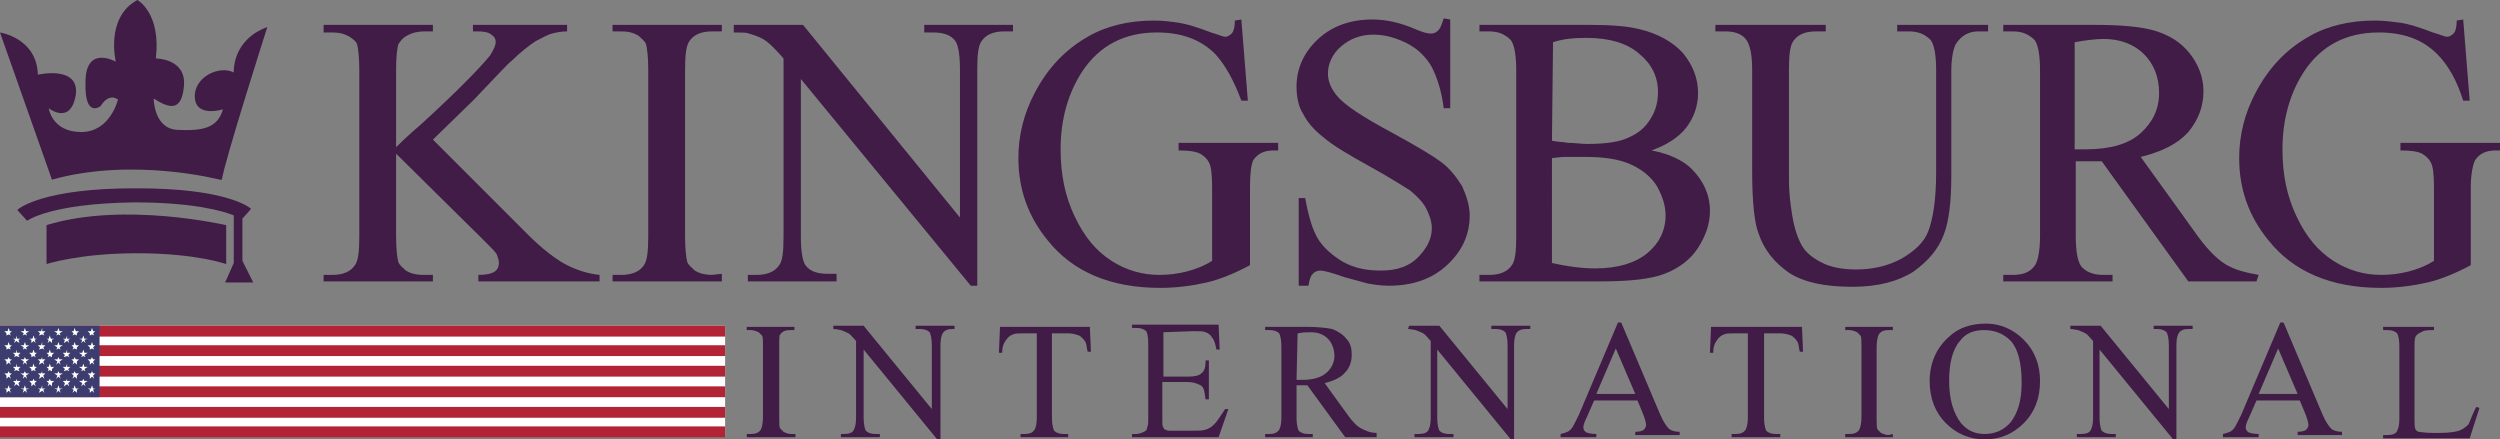 <?xml version="1.0" encoding="utf-8"?>
<!-- Generator: Adobe Illustrator 22.1.0, SVG Export Plug-In . SVG Version: 6.00 Build 0)  -->
<svg version="1.1" id="Layer_1" xmlns="http://www.w3.org/2000/svg" xmlns:xlink="http://www.w3.org/1999/xlink" x="0px" y="0px"
	 viewBox="0 0 231 40.6" style="enable-background:new 0 0 231 40.6;" xml:space="preserve">
<rect x="0" y="0" width="231" height="40.6" fill="#808080" stroke="none"/>
<style type="text/css">
	.st0{fill:#401C47;}
	.st1{fill:#FFFFFF;}
	.st2{fill:#B22435;}
	.st3{fill:#3D3C6F;}
</style>
<g>
	<g>
		<g>
			<path class="st0" d="M20.3,16.6c0,0-8-2.1-15.5,0L0,3c0,0,3.4,0.5,3.5,3.9c0,0,3.9-0.9,3.5,1.9C6.5,11.6,4.5,10,4.5,10
				s0.3,2.2,3,2.2s3.4-3,3.4-3s-0.8-0.7-1.6,0.6c0,0-1.5,1.2-1.4-2.2c0-3.5,2.8-1.9,2.8-1.9s-1-4.1,2-5.7c0,0,2.2,1.2,1.7,5.4
				c0,0,2.8,0,2.6,2.5c-0.2,2.5-1.4,2.1-2.8,1.2c0,0,0,2.8,2.2,2.9c2.2,0.1,3.7-0.1,4.2-1.9c0,0-2.5,0.8-2.6-1.1
				c-0.1-1.9,2.3-3,3.6-2.3c0,0-0.2-3,3.1-4.2c0,0-3.9,12.2-4.2,14.1"/>
			<path class="st0" d="M4.3,20.8v3.6c0,0,3-1,8.4-1c5.4,0,8.2,1,8.2,1v-3.6C20.8,20.8,11.5,18.6,4.3,20.8z"/>
			<path class="st0" d="M20.8,26.1h2.6l-1-2v-3.9l0.8-0.9c-0.2-0.2-2.4-1.9-10.5-1.9c-0.1,0-0.2,0-0.3,0c-8.3,0-10.6,1.8-10.8,2
				l0.9,1l0,0c0,0,2.1-1.6,9.9-1.7c5.5,0,8.2,0.8,9.2,1.2v4.4L20.8,26.1z"/>
		</g>
	</g>
	<g>
		<g>
			<path class="st0" d="M40,12.9l8.7,8.7c1.4,1.4,2.7,2.4,3.7,2.9c1,0.5,2,0.8,3,0.9V26H44.2v-0.6c0.7,0,1.2-0.1,1.5-0.3
				c0.3-0.2,0.4-0.5,0.4-0.8c0-0.3-0.1-0.5-0.2-0.8c-0.1-0.2-0.5-0.6-1.1-1.2l-8.2-8.1v7.6c0,1.2,0.1,2,0.2,2.4
				c0.1,0.3,0.4,0.5,0.7,0.8c0.5,0.3,1,0.4,1.6,0.4H40V26H29.9v-0.6h0.8c1,0,1.7-0.3,2.1-0.9c0.3-0.4,0.4-1.3,0.4-2.7V6.5
				c0-1.2-0.1-2-0.2-2.4c-0.1-0.3-0.4-0.5-0.7-0.7c-0.5-0.3-1-0.4-1.6-0.4h-0.8V2.3H40v0.6h-0.8c-0.5,0-1.1,0.1-1.6,0.4
				c-0.4,0.2-0.6,0.5-0.8,0.8c-0.1,0.4-0.2,1.1-0.2,2.3v7.2c0.2-0.2,1-1,2.4-2.2c3.5-3.2,5.5-5.3,6.3-6.3c0.3-0.5,0.5-0.9,0.5-1.2
				c0-0.3-0.1-0.5-0.4-0.7c-0.2-0.2-0.7-0.3-1.2-0.3h-0.5V2.3h8.7v0.6c-0.5,0-1,0.1-1.4,0.2c-0.4,0.1-0.9,0.4-1.5,0.7
				c-0.6,0.4-1.4,1-2.2,1.8c-0.3,0.2-1.4,1.4-3.5,3.6L40,12.9z"/>
			<path class="st0" d="M66.7,25.3V26H56.6v-0.6h0.8c1,0,1.7-0.3,2.1-0.9c0.3-0.4,0.4-1.3,0.4-2.7V6.5c0-1.2-0.1-2-0.2-2.4
				c-0.1-0.3-0.4-0.5-0.7-0.8c-0.5-0.3-1-0.4-1.6-0.4h-0.8V2.3h10.1v0.6h-0.9c-1,0-1.7,0.3-2.1,0.9c-0.3,0.4-0.4,1.3-0.4,2.7v15.3
				c0,1.2,0.1,2,0.2,2.4c0.1,0.3,0.4,0.5,0.7,0.8c0.5,0.3,1,0.4,1.6,0.4L66.7,25.3L66.7,25.3z"/>
			<path class="st0" d="M67.8,2.3h6.4l14.5,17.8V6.4c0-1.5-0.2-2.4-0.5-2.7c-0.4-0.5-1.1-0.7-2-0.7h-0.8V2.3h8.2v0.6h-0.8
				c-1,0-1.7,0.3-2.1,0.9c-0.3,0.4-0.4,1.2-0.4,2.6v20h-0.6L74,7.3v14.6c0,1.5,0.2,2.4,0.5,2.7c0.4,0.5,1.1,0.7,2,0.7h0.8V26h-8.2
				v-0.6h0.8c1,0,1.7-0.3,2.1-0.9c0.3-0.4,0.4-1.2,0.4-2.6V5.4c-0.7-0.8-1.2-1.3-1.6-1.6c-0.4-0.3-0.9-0.5-1.6-0.7
				C69,3,68.5,3,67.8,3L67.8,2.3L67.8,2.3z"/>
			<path class="st0" d="M114.7,1.8l0.6,7.5h-0.6C114,7.4,113.2,6,112.3,5c-1.4-1.4-3.2-2-5.4-2c-3,0-5.3,1.2-6.9,3.6
				c-1.3,2-2,4.4-2,7.2c0,2.3,0.4,4.3,1.3,6.2c0.9,1.9,2,3.2,3.4,4.1c1.4,0.9,2.9,1.3,4.4,1.3c0.9,0,1.7-0.1,2.5-0.3
				c0.8-0.2,1.6-0.5,2.4-1v-6.8c0-1.2-0.1-2-0.3-2.3c-0.2-0.4-0.5-0.6-0.8-0.8c-0.4-0.2-1-0.3-2-0.3v-0.7h9.2v0.7h-0.4
				c-0.9,0-1.5,0.3-1.9,0.9c-0.2,0.4-0.3,1.3-0.3,2.5v7.2c-1.3,0.7-2.7,1.3-4,1.6c-1.3,0.3-2.8,0.5-4.3,0.5c-4.6,0-8.1-1.5-10.4-4.4
				c-1.8-2.2-2.7-4.7-2.7-7.6c0-2.1,0.5-4.1,1.5-6c1.2-2.3,2.8-4,4.9-5.2c1.7-1,3.8-1.5,6.1-1.5c0.9,0,1.6,0.1,2.3,0.2
				c0.7,0.1,1.7,0.4,3,0.9c0.7,0.2,1.1,0.4,1.3,0.4c0.2,0,0.4-0.1,0.6-0.3c0.2-0.2,0.3-0.6,0.3-1.2L114.7,1.8L114.7,1.8z"/>
			<path class="st0" d="M134,1.8V10h-0.6c-0.2-1.6-0.6-2.8-1.1-3.8c-0.5-0.9-1.3-1.7-2.3-2.2c-1-0.5-2-0.8-3.1-0.8
				c-1.2,0-2.2,0.4-3,1.1c-0.8,0.7-1.2,1.6-1.2,2.5c0,0.7,0.3,1.4,0.8,2c0.7,0.9,2.4,2,5.2,3.5c2.2,1.2,3.7,2.1,4.5,2.7
				c0.8,0.6,1.4,1.4,1.9,2.2c0.4,0.9,0.7,1.8,0.7,2.7c0,1.8-0.7,3.3-2.1,4.6c-1.4,1.3-3.2,1.9-5.4,1.9c-0.7,0-1.3-0.1-1.9-0.2
				c-0.4-0.1-1.1-0.3-2.2-0.6c-1.1-0.4-1.9-0.6-2.2-0.6c-0.3,0-0.5,0.1-0.7,0.3c-0.2,0.2-0.3,0.5-0.4,1.1H120v-8.1h0.6
				c0.3,1.7,0.7,3,1.2,3.8c0.5,0.8,1.3,1.5,2.3,2.1c1.1,0.6,2.2,0.8,3.5,0.8c1.5,0,2.6-0.4,3.4-1.2c0.8-0.8,1.3-1.7,1.3-2.7
				c0-0.6-0.2-1.2-0.5-1.8c-0.3-0.6-0.8-1.1-1.5-1.7c-0.5-0.3-1.7-1.1-3.7-2.2c-2-1.1-3.5-2-4.3-2.7c-0.9-0.7-1.5-1.4-1.9-2.2
				C120,9.9,119.8,9,119.8,8c0-1.7,0.7-3.2,2-4.4c1.3-1.2,3-1.8,5-1.8c1.3,0,2.6,0.3,4,0.9c0.7,0.3,1.1,0.4,1.4,0.4
				c0.3,0,0.5-0.1,0.7-0.3c0.2-0.2,0.3-0.5,0.5-1.1L134,1.8L134,1.8z"/>
			<path class="st0" d="M152.6,13.9c1.6,0.3,2.9,0.9,3.7,1.7c1.1,1.1,1.7,2.4,1.7,3.9c0,1.2-0.4,2.3-1.1,3.4
				c-0.7,1.1-1.8,1.9-3.1,2.4c-1.3,0.5-3.3,0.7-5.9,0.7h-11.2v-0.6h0.9c1,0,1.7-0.3,2.1-0.9c0.3-0.4,0.4-1.3,0.4-2.6V6.5
				c0-1.5-0.2-2.4-0.5-2.8c-0.5-0.5-1.1-0.8-2-0.8h-0.9V2.3h10.2c1.9,0,3.4,0.1,4.6,0.4c1.7,0.4,3.1,1.2,4,2.2
				c0.9,1.1,1.4,2.3,1.4,3.7c0,1.2-0.4,2.3-1.1,3.2C155.1,12.7,154,13.4,152.6,13.9z M143.4,13c0.4,0.1,0.9,0.1,1.5,0.2
				c0.6,0,1.2,0.1,1.8,0.1c1.7,0,3-0.2,3.8-0.6c0.9-0.4,1.5-0.9,2-1.7c0.5-0.8,0.7-1.6,0.7-2.5c0-1.4-0.6-2.6-1.7-3.5
				c-1.1-1-2.8-1.5-4.9-1.5c-1.2,0-2.2,0.1-3.1,0.4L143.4,13L143.4,13z M143.4,24.3c1.3,0.3,2.7,0.5,4,0.5c2.1,0,3.7-0.5,4.8-1.4
				c1.1-0.9,1.7-2.1,1.7-3.5c0-0.9-0.3-1.8-0.8-2.7c-0.5-0.8-1.3-1.5-2.4-2c-1.1-0.5-2.5-0.7-4.2-0.7c-0.7,0-1.3,0-1.9,0
				c-0.5,0-0.9,0.1-1.2,0.1L143.4,24.3L143.4,24.3z"/>
			<path class="st0" d="M175.3,2.9V2.3h8.4v0.6h-0.9c-0.9,0-1.6,0.4-2.1,1.2c-0.2,0.4-0.4,1.2-0.4,2.5v9.6c0,2.4-0.2,4.2-0.7,5.5
				c-0.5,1.3-1.4,2.4-2.8,3.4c-1.4,0.9-3.3,1.4-5.6,1.4c-2.6,0-4.5-0.4-5.9-1.3c-1.3-0.9-2.3-2.1-2.8-3.6c-0.4-1-0.6-3-0.6-5.8V6.5
				c0-1.5-0.2-2.4-0.6-2.9c-0.4-0.5-1.1-0.7-1.9-0.7h-0.9V2.3h10.2v0.6h-0.9c-1,0-1.7,0.3-2.1,0.9c-0.3,0.4-0.4,1.3-0.4,2.6v10.3
				c0,0.9,0.1,2,0.3,3.2c0.2,1.2,0.5,2.1,0.9,2.8c0.4,0.7,1.1,1.2,1.9,1.6c0.8,0.4,1.9,0.6,3.1,0.6c1.5,0,2.9-0.3,4.2-1
				c1.2-0.7,2.1-1.5,2.5-2.6c0.4-1.1,0.7-2.8,0.7-5.4V6.5c0-1.5-0.2-2.4-0.5-2.8c-0.5-0.5-1.1-0.8-2-0.8L175.3,2.9L175.3,2.9z"/>
			<path class="st0" d="M208.5,26h-6.3l-8-11.1c-0.6,0-1.1,0-1.4,0c-0.2,0-0.3,0-0.5,0c-0.2,0-0.4,0-0.5,0v6.9
				c0,1.5,0.2,2.4,0.5,2.8c0.4,0.5,1.1,0.8,2,0.8h0.9V26h-10.1v-0.6h0.9c1,0,1.7-0.3,2.1-1c0.2-0.4,0.4-1.2,0.4-2.6V6.5
				c0-1.5-0.2-2.4-0.5-2.8c-0.5-0.5-1.1-0.8-2-0.8h-0.9V2.3h8.6c2.5,0,4.4,0.2,5.6,0.6c1.2,0.4,2.2,1,3,2c0.8,1,1.3,2.2,1.3,3.5
				c0,1.5-0.5,2.7-1.4,3.8c-1,1.1-2.4,1.8-4.4,2.3l4.9,6.8c1.1,1.6,2.1,2.6,2.9,3.1c0.8,0.5,1.9,0.8,3.1,1L208.5,26L208.5,26z
				 M191.7,13.8c0.2,0,0.4,0,0.6,0c0.2,0,0.3,0,0.4,0c2.3,0,4-0.5,5.1-1.5c1.1-1,1.7-2.2,1.7-3.7c0-1.5-0.5-2.7-1.4-3.6
				c-0.9-0.9-2.2-1.4-3.7-1.4c-0.7,0-1.6,0.1-2.7,0.3V13.8z"/>
			<path class="st0" d="M227.6,1.8l0.6,7.5h-0.6C227,7.4,226.2,6,225.2,5c-1.4-1.4-3.2-2-5.4-2c-3,0-5.3,1.2-6.9,3.6
				c-1.3,2-2,4.4-2,7.2c0,2.3,0.4,4.3,1.3,6.2c0.9,1.9,2,3.2,3.4,4.1c1.4,0.9,2.9,1.3,4.4,1.3c0.9,0,1.7-0.1,2.5-0.3
				c0.8-0.2,1.6-0.5,2.4-1v-6.8c0-1.2-0.1-2-0.3-2.3c-0.2-0.4-0.5-0.6-0.8-0.8c-0.4-0.2-1-0.3-2-0.3v-0.7h9.2v0.7h-0.4
				c-0.9,0-1.5,0.3-1.9,0.9c-0.2,0.4-0.4,1.3-0.4,2.5v7.2c-1.3,0.7-2.7,1.3-4,1.6c-1.3,0.3-2.8,0.5-4.3,0.5c-4.6,0-8.1-1.5-10.4-4.4
				c-1.8-2.2-2.7-4.7-2.7-7.6c0-2.1,0.5-4.1,1.5-6c1.2-2.3,2.8-4,4.9-5.2c1.7-1,3.8-1.5,6.1-1.5c0.9,0,1.6,0.1,2.4,0.2
				c0.7,0.1,1.7,0.4,3,0.9c0.7,0.2,1.1,0.4,1.3,0.4c0.2,0,0.4-0.1,0.6-0.3c0.2-0.2,0.3-0.6,0.3-1.2L227.6,1.8L227.6,1.8z"/>
		</g>
	</g>
	<g>
		<g>
			<path class="st0" d="M73.5,40.1v0.3H69v-0.3h0.4c0.4,0,0.7-0.1,0.9-0.4c0.1-0.2,0.2-0.6,0.2-1.2V32c0-0.5,0-0.9-0.1-1
				c-0.1-0.1-0.2-0.2-0.3-0.3c-0.2-0.1-0.5-0.2-0.7-0.2H69v-0.3h4.4v0.3h-0.4c-0.4,0-0.7,0.1-0.9,0.4C72,30.9,72,31.3,72,32v6.6
				c0,0.5,0,0.9,0.1,1c0.1,0.1,0.2,0.2,0.3,0.3c0.2,0.1,0.4,0.2,0.7,0.2L73.5,40.1L73.5,40.1z"/>
			<path class="st0" d="M77,30.1h2.8l6.3,7.7v-5.9c0-0.6-0.1-1-0.2-1.2c-0.2-0.2-0.5-0.3-0.9-0.3h-0.4v-0.3h3.6v0.3H88
				c-0.4,0-0.7,0.1-0.9,0.4c-0.1,0.2-0.2,0.5-0.2,1.1v8.7h-0.3l-6.8-8.3v6.3c0,0.6,0.1,1,0.2,1.2c0.2,0.2,0.5,0.3,0.9,0.3h0.4v0.3
				h-3.6v-0.3H78c0.4,0,0.8-0.1,0.9-0.4c0.1-0.2,0.2-0.5,0.2-1.1v-7.1c-0.3-0.3-0.5-0.6-0.7-0.7c-0.2-0.1-0.4-0.2-0.7-0.3
				c-0.1,0-0.4-0.1-0.7-0.1V30.1z"/>
			<path class="st0" d="M100.7,30.1l0.1,2.4h-0.3c-0.1-0.4-0.1-0.7-0.2-0.9c-0.2-0.3-0.4-0.5-0.6-0.6c-0.3-0.1-0.6-0.2-1-0.2h-1.5
				v7.8c0,0.6,0.1,1,0.2,1.2c0.2,0.2,0.5,0.3,0.9,0.3h0.4v0.3h-4.4v-0.3h0.4c0.4,0,0.7-0.1,0.9-0.4c0.1-0.2,0.2-0.5,0.2-1.1v-7.8
				h-1.2c-0.5,0-0.8,0-1,0.1c-0.3,0.1-0.5,0.3-0.7,0.6c-0.2,0.3-0.3,0.6-0.3,1.1h-0.3l0.1-2.4H100.7z"/>
			<path class="st0" d="M107.5,30.7v4.1h2.3c0.6,0,1-0.1,1.2-0.3c0.3-0.2,0.4-0.6,0.4-1.2h0.3v3.6h-0.3c-0.1-0.5-0.1-0.8-0.2-1
				c-0.1-0.2-0.2-0.3-0.5-0.4c-0.2-0.1-0.5-0.2-1-0.2h-2.3v3.4c0,0.5,0,0.7,0.1,0.8c0,0.1,0.1,0.2,0.2,0.2c0.1,0.1,0.3,0.1,0.6,0.1
				h1.8c0.6,0,1,0,1.3-0.1c0.3-0.1,0.5-0.2,0.8-0.5c0.3-0.3,0.6-0.8,1-1.4h0.3l-0.9,2.6h-8v-0.3h0.4c0.2,0,0.5-0.1,0.7-0.2
				c0.2-0.1,0.3-0.2,0.3-0.4c0.1-0.2,0.1-0.5,0.1-1v-6.7c0-0.7-0.1-1.1-0.2-1.2c-0.2-0.2-0.5-0.3-0.9-0.3h-0.4v-0.3h8l0.1,2.3h-0.3
				c-0.1-0.5-0.2-0.9-0.4-1.1c-0.1-0.2-0.3-0.4-0.6-0.5c-0.2-0.1-0.6-0.1-1.1-0.1L107.5,30.7L107.5,30.7z"/>
			<path class="st0" d="M127.1,40.4h-2.8l-3.5-4.8c-0.3,0-0.5,0-0.6,0c-0.1,0-0.1,0-0.2,0c-0.1,0-0.2,0-0.2,0v3c0,0.6,0.1,1,0.2,1.2
				c0.2,0.2,0.5,0.3,0.9,0.3h0.4v0.3h-4.4v-0.3h0.4c0.4,0,0.7-0.1,0.9-0.4c0.1-0.2,0.2-0.5,0.2-1.1V32c0-0.6-0.1-1-0.2-1.2
				c-0.2-0.2-0.5-0.3-0.9-0.3h-0.4v-0.3h3.8c1.1,0,1.9,0.1,2.4,0.2c0.5,0.2,1,0.5,1.3,0.9c0.4,0.4,0.5,0.9,0.5,1.5
				c0,0.6-0.2,1.2-0.6,1.6c-0.4,0.5-1.1,0.8-1.9,1l2.1,2.9c0.5,0.7,0.9,1.1,1.3,1.3c0.4,0.2,0.8,0.4,1.4,0.4V40.4z M119.8,35.1
				c0.1,0,0.2,0,0.3,0c0.1,0,0.1,0,0.2,0c1,0,1.7-0.2,2.2-0.6c0.5-0.4,0.8-1,0.8-1.6c0-0.6-0.2-1.2-0.6-1.6
				c-0.4-0.4-0.9-0.6-1.6-0.6c-0.3,0-0.7,0-1.2,0.1L119.8,35.1L119.8,35.1z"/>
			<path class="st0" d="M130.2,30.1h2.8l6.3,7.7v-5.9c0-0.6-0.1-1-0.2-1.2c-0.2-0.2-0.5-0.3-0.9-0.3h-0.4v-0.3h3.6v0.3h-0.4
				c-0.4,0-0.7,0.1-0.9,0.4c-0.1,0.2-0.2,0.5-0.2,1.1v8.7h-0.3l-6.8-8.3v6.3c0,0.6,0.1,1,0.2,1.2c0.2,0.2,0.5,0.3,0.9,0.3h0.4v0.3
				h-3.6v-0.3h0.4c0.4,0,0.8-0.1,0.9-0.4c0.1-0.2,0.2-0.5,0.2-1.1v-7.1c-0.3-0.3-0.5-0.6-0.7-0.7c-0.2-0.1-0.4-0.2-0.7-0.3
				c-0.1,0-0.4-0.1-0.7-0.1L130.2,30.1L130.2,30.1z"/>
			<path class="st0" d="M151.3,37h-4l-0.7,1.6c-0.2,0.4-0.3,0.7-0.3,0.9c0,0.2,0.1,0.3,0.2,0.4c0.1,0.1,0.5,0.2,1,0.2v0.3h-3.3v-0.3
				c0.4-0.1,0.7-0.2,0.8-0.3c0.3-0.2,0.5-0.7,0.9-1.5l3.6-8.5h0.3l3.6,8.5c0.3,0.7,0.6,1.1,0.8,1.3c0.2,0.2,0.6,0.3,1,0.3v0.3h-4.1
				v-0.3c0.4,0,0.7-0.1,0.8-0.2c0.1-0.1,0.2-0.3,0.2-0.4c0-0.2-0.1-0.6-0.3-1.1L151.3,37z M151.1,36.4l-1.8-4.2l-1.8,4.2H151.1z"/>
			<path class="st0" d="M166.5,30.1l0.1,2.4h-0.3c-0.1-0.4-0.1-0.7-0.2-0.9c-0.2-0.3-0.4-0.5-0.6-0.6c-0.3-0.1-0.6-0.2-1-0.2H163
				v7.8c0,0.6,0.1,1,0.2,1.2c0.2,0.2,0.5,0.3,0.9,0.3h0.4v0.3H160v-0.3h0.4c0.4,0,0.7-0.1,0.9-0.4c0.1-0.2,0.2-0.5,0.2-1.1v-7.8
				h-1.2c-0.5,0-0.8,0-1,0.1c-0.3,0.1-0.5,0.3-0.7,0.6c-0.2,0.3-0.3,0.6-0.3,1.1h-0.3l0.1-2.4H166.5z"/>
			<path class="st0" d="M174.9,40.1v0.3h-4.4v-0.3h0.4c0.4,0,0.7-0.1,0.9-0.4c0.1-0.2,0.2-0.6,0.2-1.2V32c0-0.5,0-0.9-0.1-1
				c-0.1-0.1-0.2-0.2-0.3-0.3c-0.2-0.1-0.5-0.2-0.7-0.2h-0.4v-0.3h4.4v0.3h-0.4c-0.4,0-0.7,0.1-0.9,0.4c-0.1,0.2-0.2,0.6-0.2,1.2
				v6.6c0,0.5,0,0.9,0.1,1c0.1,0.1,0.2,0.2,0.3,0.3c0.2,0.1,0.5,0.2,0.7,0.2L174.9,40.1L174.9,40.1z"/>
			<path class="st0" d="M183.5,29.9c1.3,0,2.5,0.5,3.5,1.5c1,1,1.5,2.3,1.5,3.8c0,1.6-0.5,2.9-1.5,3.9c-1,1-2.2,1.5-3.6,1.5
				c-1.4,0-2.6-0.5-3.6-1.5c-1-1-1.5-2.3-1.5-3.9c0-1.6,0.6-3,1.7-4C180.9,30.3,182.1,29.9,183.5,29.9z M183.3,30.5
				c-0.9,0-1.7,0.3-2.2,1c-0.7,0.8-1,2.1-1,3.7c0,1.7,0.4,3,1.1,3.9c0.6,0.7,1.3,1,2.2,1c1,0,1.8-0.4,2.4-1.1c0.6-0.8,1-1.9,1-3.6
				c0-1.8-0.3-3.1-1-3.9C185.1,30.8,184.3,30.5,183.3,30.5z"/>
			<path class="st0" d="M191.3,30.1h2.8l6.3,7.7v-5.9c0-0.6-0.1-1-0.2-1.2c-0.2-0.2-0.5-0.3-0.9-0.3H199v-0.3h3.6v0.3h-0.4
				c-0.4,0-0.7,0.1-0.9,0.4c-0.1,0.2-0.2,0.5-0.2,1.1v8.7h-0.3l-6.8-8.3v6.3c0,0.6,0.1,1,0.2,1.2c0.2,0.2,0.5,0.3,0.9,0.3h0.4v0.3
				h-3.6v-0.3h0.4c0.4,0,0.8-0.1,0.9-0.4c0.1-0.2,0.2-0.5,0.2-1.1v-7.1c-0.3-0.3-0.5-0.6-0.7-0.7c-0.2-0.1-0.4-0.2-0.7-0.3
				c-0.1,0-0.4-0.1-0.7-0.1V30.1z"/>
			<path class="st0" d="M212.5,37h-4l-0.7,1.6c-0.2,0.4-0.3,0.7-0.3,0.9c0,0.2,0.1,0.3,0.2,0.4c0.1,0.1,0.5,0.2,1,0.2v0.3h-3.3v-0.3
				c0.4-0.1,0.7-0.2,0.8-0.3c0.3-0.2,0.5-0.7,0.9-1.5l3.6-8.5h0.3l3.6,8.5c0.3,0.7,0.6,1.1,0.8,1.3c0.2,0.2,0.6,0.3,1,0.3v0.3h-4.1
				v-0.3c0.4,0,0.7-0.1,0.8-0.2c0.1-0.1,0.2-0.3,0.2-0.4c0-0.2-0.1-0.6-0.3-1.1L212.5,37z M212.3,36.4l-1.8-4.2l-1.8,4.2H212.3z"/>
			<path class="st0" d="M228.8,37.6l0.3,0.1l-0.9,2.8h-8v-0.3h0.4c0.4,0,0.8-0.1,0.9-0.4c0.1-0.2,0.2-0.5,0.2-1.1V32
				c0-0.6-0.1-1-0.2-1.2c-0.2-0.2-0.5-0.3-0.9-0.3h-0.4v-0.3h4.7v0.3c-0.5,0-0.9,0-1.2,0.2c-0.2,0.1-0.4,0.2-0.5,0.4
				c-0.1,0.2-0.1,0.5-0.1,1.2v6.5c0,0.4,0,0.7,0.1,0.9c0.1,0.1,0.2,0.2,0.3,0.2c0.1,0,0.5,0.1,1.2,0.1h0.8c0.8,0,1.4-0.1,1.7-0.2
				c0.3-0.1,0.6-0.3,0.9-0.6C228.3,38.7,228.5,38.2,228.8,37.6z"/>
		</g>
	</g>
	<rect x="0" y="30.1" class="st1" width="67" height="10.2"/>
	<g>
		<rect x="0" y="30.1" class="st2" width="67" height="1"/>
		<rect x="0" y="31.9" class="st2" width="67" height="1"/>
		<rect x="0" y="33.8" class="st2" width="67" height="1"/>
		<rect x="0" y="35.7" class="st2" width="67" height="1"/>
		<rect x="0" y="37.6" class="st2" width="67" height="1"/>
		<rect x="0" y="39.4" class="st2" width="67" height="1"/>
		<rect x="0" y="30.1" class="st3" width="9.2" height="6.6"/>
		<g>
			<polygon class="st1" points="0.8,30.3 0.9,30.6 1.1,30.6 0.9,30.8 1,31 0.8,30.9 0.6,31 0.6,30.8 0.4,30.6 0.7,30.6 			"/>
			<polygon class="st1" points="1.5,31 1.6,31.3 1.9,31.3 1.7,31.4 1.8,31.7 1.5,31.5 1.3,31.7 1.4,31.4 1.2,31.3 1.5,31.3 			"/>
			<polygon class="st1" points="1.5,32.3 1.6,32.6 1.9,32.6 1.7,32.8 1.8,33 1.5,32.9 1.3,33 1.4,32.8 1.2,32.6 1.5,32.6 			"/>
			<polygon class="st1" points="1.5,33.6 1.6,33.9 1.9,33.9 1.7,34.1 1.8,34.3 1.5,34.2 1.3,34.3 1.4,34.1 1.2,33.9 1.5,33.9 			"/>
			<polygon class="st1" points="1.5,35 1.6,35.2 1.9,35.2 1.7,35.4 1.8,35.7 1.5,35.5 1.3,35.7 1.4,35.4 1.2,35.2 1.5,35.2 			"/>
			<polygon class="st1" points="3.1,31 3.2,31.3 3.4,31.3 3.2,31.4 3.3,31.7 3.1,31.5 2.9,31.7 2.9,31.4 2.7,31.3 3,31.3 			"/>
			<polygon class="st1" points="3.1,32.3 3.2,32.6 3.4,32.6 3.2,32.8 3.3,33 3.1,32.9 2.9,33 2.9,32.8 2.7,32.6 3,32.6 			"/>
			<polygon class="st1" points="3.1,33.6 3.2,33.9 3.4,33.9 3.2,34.1 3.3,34.3 3.1,34.2 2.9,34.3 2.9,34.1 2.7,33.9 3,33.9 			"/>
			<polygon class="st1" points="3.1,35 3.2,35.2 3.4,35.2 3.2,35.4 3.3,35.7 3.1,35.5 2.9,35.7 2.9,35.4 2.7,35.2 3,35.2 			"/>
			<polygon class="st1" points="4.6,31 4.7,31.3 5,31.3 4.8,31.4 4.8,31.7 4.6,31.5 4.4,31.7 4.5,31.4 4.3,31.3 4.5,31.3 			"/>
			<polygon class="st1" points="4.6,32.3 4.7,32.6 5,32.6 4.8,32.8 4.8,33 4.6,32.9 4.4,33 4.5,32.8 4.3,32.6 4.5,32.6 			"/>
			<polygon class="st1" points="4.6,33.6 4.7,33.9 5,33.9 4.8,34.1 4.8,34.3 4.6,34.2 4.4,34.3 4.5,34.1 4.3,33.9 4.5,33.9 			"/>
			<polygon class="st1" points="4.6,35 4.7,35.2 5,35.2 4.8,35.4 4.8,35.7 4.6,35.5 4.4,35.7 4.5,35.4 4.3,35.2 4.5,35.2 			"/>
			<polygon class="st1" points="6.2,31 6.2,31.3 6.5,31.3 6.3,31.4 6.4,31.7 6.2,31.5 5.9,31.7 6,31.4 5.8,31.3 6.1,31.3 			"/>
			<polygon class="st1" points="6.2,32.3 6.2,32.6 6.5,32.6 6.3,32.8 6.4,33 6.2,32.9 5.9,33 6,32.8 5.8,32.6 6.1,32.6 			"/>
			<polygon class="st1" points="6.2,33.6 6.2,33.9 6.5,33.9 6.3,34.1 6.4,34.3 6.2,34.2 5.9,34.3 6,34.1 5.8,33.9 6.1,33.9 			"/>
			<polygon class="st1" points="6.2,35 6.2,35.2 6.5,35.2 6.3,35.4 6.4,35.7 6.2,35.5 5.9,35.7 6,35.4 5.8,35.2 6.1,35.2 			"/>
			<polygon class="st1" points="7.7,31 7.8,31.3 8.1,31.3 7.8,31.4 7.9,31.7 7.7,31.5 7.5,31.7 7.6,31.4 7.3,31.3 7.6,31.3 			"/>
			<polygon class="st1" points="7.7,32.3 7.8,32.6 8.1,32.6 7.8,32.8 7.9,33 7.7,32.9 7.5,33 7.6,32.8 7.3,32.6 7.6,32.6 			"/>
			<polygon class="st1" points="7.7,33.6 7.8,33.9 8.1,33.9 7.8,34.1 7.9,34.3 7.7,34.2 7.5,34.3 7.6,34.1 7.3,33.9 7.6,33.9 			"/>
			<polygon class="st1" points="7.7,35 7.8,35.2 8.1,35.2 7.8,35.4 7.9,35.7 7.7,35.5 7.5,35.7 7.6,35.4 7.3,35.2 7.6,35.2 			"/>
			<polygon class="st1" points="0.8,31.6 0.9,31.9 1.1,31.9 0.9,32.1 1,32.3 0.8,32.2 0.6,32.3 0.6,32.1 0.4,31.9 0.7,31.9 			"/>
			<polygon class="st1" points="0.8,33 0.9,33.2 1.1,33.2 0.9,33.4 1,33.7 0.8,33.5 0.6,33.7 0.6,33.4 0.4,33.2 0.7,33.2 			"/>
			<polygon class="st1" points="0.8,34.3 0.9,34.5 1.1,34.5 0.9,34.7 1,35 0.8,34.8 0.6,35 0.6,34.7 0.4,34.5 0.7,34.5 			"/>
			<polygon class="st1" points="0.8,35.6 0.9,35.9 1.1,35.9 0.9,36 1,36.3 0.8,36.1 0.6,36.3 0.6,36 0.4,35.9 0.7,35.9 			"/>
			<polygon class="st1" points="2.3,30.3 2.4,30.6 2.7,30.6 2.4,30.8 2.5,31 2.3,30.9 2.1,31 2.2,30.8 1.9,30.6 2.2,30.6 			"/>
			<polygon class="st1" points="2.3,31.6 2.4,31.9 2.7,31.9 2.4,32.1 2.5,32.3 2.3,32.2 2.1,32.3 2.2,32.1 1.9,31.9 2.2,31.9 			"/>
			<polygon class="st1" points="2.3,33 2.4,33.2 2.7,33.2 2.4,33.4 2.5,33.7 2.3,33.5 2.1,33.7 2.2,33.4 1.9,33.2 2.2,33.2 			"/>
			<polygon class="st1" points="2.3,34.3 2.4,34.5 2.7,34.5 2.4,34.7 2.5,35 2.3,34.8 2.1,35 2.2,34.7 1.9,34.5 2.2,34.5 			"/>
			<polygon class="st1" points="2.3,35.6 2.4,35.9 2.7,35.9 2.4,36 2.5,36.3 2.3,36.1 2.1,36.3 2.2,36 1.9,35.9 2.2,35.9 			"/>
			<polygon class="st1" points="3.9,30.3 3.9,30.6 4.2,30.6 4,30.8 4.1,31 3.9,30.9 3.6,31 3.7,30.8 3.5,30.6 3.8,30.6 			"/>
			<polygon class="st1" points="3.9,31.6 3.9,31.9 4.2,31.9 4,32.1 4.1,32.3 3.9,32.2 3.6,32.3 3.7,32.1 3.5,31.9 3.8,31.9 			"/>
			<polygon class="st1" points="3.9,33 3.9,33.2 4.2,33.2 4,33.4 4.1,33.7 3.9,33.5 3.6,33.7 3.7,33.4 3.5,33.2 3.8,33.2 			"/>
			<polygon class="st1" points="3.9,34.3 3.9,34.5 4.2,34.5 4,34.7 4.1,35 3.9,34.8 3.6,35 3.7,34.7 3.5,34.5 3.8,34.5 			"/>
			<polygon class="st1" points="3.9,35.6 3.9,35.9 4.2,35.9 4,36 4.1,36.3 3.9,36.1 3.6,36.3 3.7,36 3.5,35.9 3.8,35.9 			"/>
			<polygon class="st1" points="5.4,30.3 5.5,30.6 5.8,30.6 5.5,30.8 5.6,31 5.4,30.9 5.2,31 5.3,30.8 5,30.6 5.3,30.6 			"/>
			<polygon class="st1" points="5.4,31.6 5.5,31.9 5.8,31.9 5.5,32.1 5.6,32.3 5.4,32.2 5.2,32.3 5.3,32.1 5,31.9 5.3,31.9 			"/>
			<polygon class="st1" points="5.4,33 5.5,33.2 5.8,33.2 5.5,33.4 5.6,33.7 5.4,33.5 5.2,33.7 5.3,33.4 5,33.2 5.3,33.2 			"/>
			<polygon class="st1" points="5.4,34.3 5.5,34.5 5.8,34.5 5.5,34.7 5.6,35 5.4,34.8 5.2,35 5.3,34.7 5,34.5 5.3,34.5 			"/>
			<polygon class="st1" points="5.4,35.6 5.5,35.9 5.8,35.9 5.5,36 5.6,36.3 5.4,36.1 5.2,36.3 5.3,36 5,35.9 5.3,35.9 			"/>
			<polygon class="st1" points="6.9,30.3 7,30.6 7.3,30.6 7.1,30.8 7.1,31 6.9,30.9 6.7,31 6.8,30.8 6.6,30.6 6.8,30.6 			"/>
			<polygon class="st1" points="6.9,31.6 7,31.9 7.3,31.9 7.1,32.1 7.1,32.3 6.9,32.2 6.7,32.3 6.8,32.1 6.6,31.9 6.8,31.9 			"/>
			<polygon class="st1" points="6.9,33 7,33.2 7.3,33.2 7.1,33.4 7.1,33.7 6.9,33.5 6.7,33.7 6.8,33.4 6.6,33.2 6.8,33.2 			"/>
			<polygon class="st1" points="6.9,34.3 7,34.5 7.3,34.5 7.1,34.7 7.1,35 6.9,34.8 6.7,35 6.8,34.7 6.6,34.5 6.8,34.5 			"/>
			<polygon class="st1" points="6.9,35.6 7,35.9 7.3,35.9 7.1,36 7.1,36.3 6.9,36.1 6.7,36.3 6.8,36 6.6,35.9 6.8,35.9 			"/>
			<polygon class="st1" points="8.5,30.3 8.6,30.6 8.8,30.6 8.6,30.8 8.7,31 8.5,30.9 8.3,31 8.3,30.8 8.1,30.6 8.4,30.6 			"/>
			<polygon class="st1" points="8.5,31.6 8.6,31.9 8.8,31.9 8.6,32.1 8.7,32.3 8.5,32.2 8.3,32.3 8.3,32.1 8.1,31.9 8.4,31.9 			"/>
			<polygon class="st1" points="8.5,33 8.6,33.2 8.8,33.2 8.6,33.4 8.7,33.7 8.5,33.5 8.3,33.7 8.3,33.4 8.1,33.2 8.4,33.2 			"/>
			<polygon class="st1" points="8.5,34.3 8.6,34.5 8.8,34.5 8.6,34.7 8.7,35 8.5,34.8 8.3,35 8.3,34.7 8.1,34.5 8.4,34.5 			"/>
			<polygon class="st1" points="8.5,35.6 8.6,35.9 8.8,35.9 8.6,36 8.7,36.3 8.5,36.1 8.3,36.3 8.3,36 8.1,35.9 8.4,35.9 			"/>
		</g>
	</g>
</g>
</svg>
